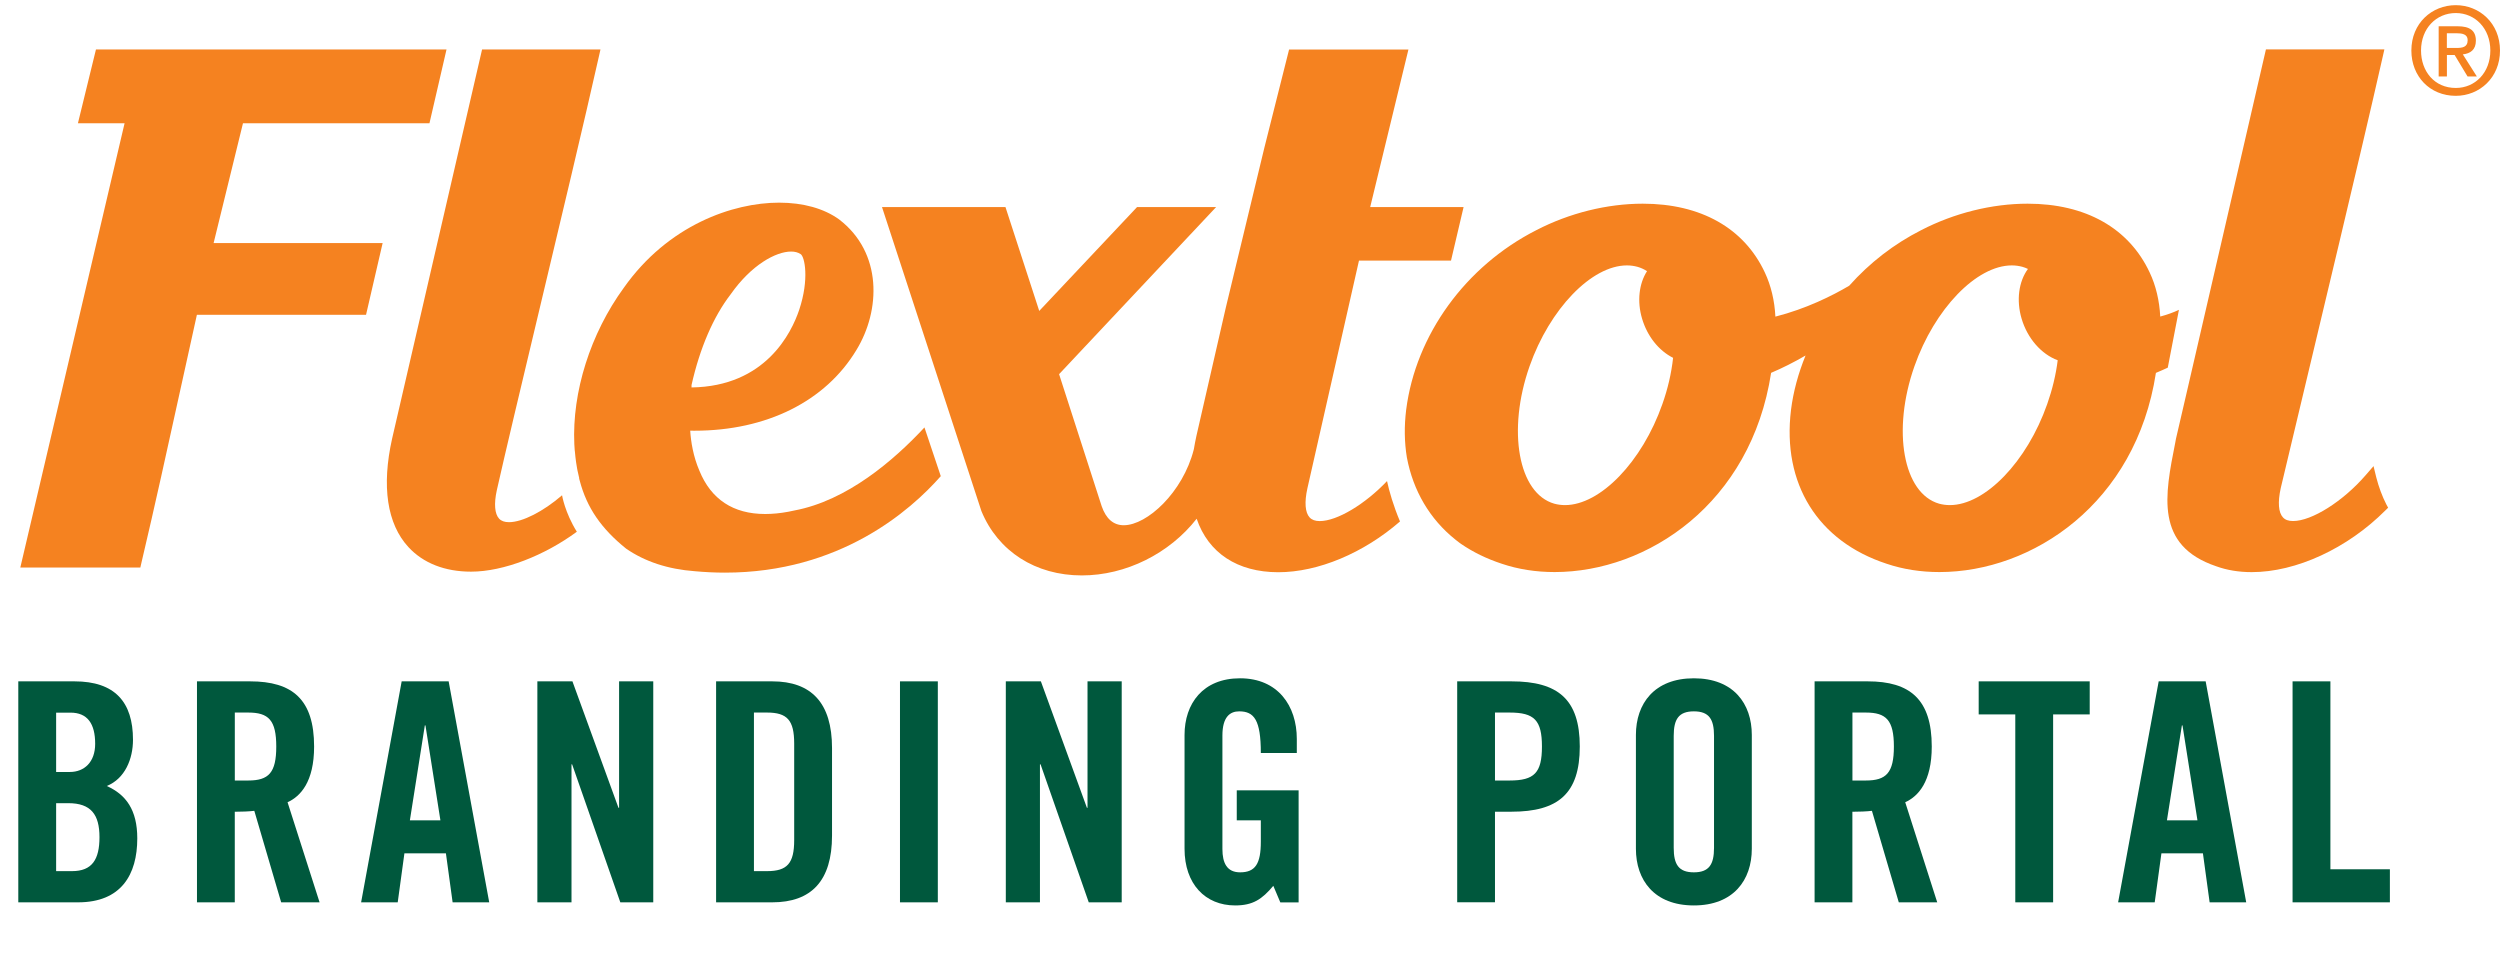 <svg width="148" height="58" viewBox="0 0 148 58" fill="none" xmlns="http://www.w3.org/2000/svg">
<g clip-path="url(#clip0_2387_27499)">
<path d="M14.384 7.297H25.424L26.434 2.928H5.681L4.613 7.297H7.375L1.203 33.596H8.309L8.367 33.339C9.197 29.823 9.904 26.588 10.656 23.167C10.98 21.687 11.309 20.186 11.656 18.635H21.67L22.652 14.389H12.646L14.384 7.297Z" fill="#F58220"/>
<path d="M141.273 29.865C141.019 29.364 140.821 28.825 140.677 28.267L140.513 27.594L140.04 28.139C138.706 29.679 136.861 30.845 135.751 30.845C135.477 30.845 135.284 30.776 135.151 30.63C134.882 30.342 134.838 29.729 135.018 28.904L138.482 14.373C139.375 10.611 140.382 6.354 141.069 3.307L141.155 2.925H134.143L131.462 14.54L129.523 22.933L128.818 25.972L128.776 26.2C128.155 29.333 127.562 32.291 131.196 33.522C131.828 33.752 132.535 33.87 133.3 33.87H133.303C135.931 33.87 138.968 32.469 141.22 30.211L141.377 30.056L141.273 29.865Z" fill="#F58220"/>
<path d="M82.112 28.48C80.812 29.85 79.157 30.848 78.126 30.848C77.86 30.848 77.664 30.777 77.531 30.633C77.262 30.345 77.215 29.732 77.398 28.909L80.452 15.426H85.9L86.644 12.259H81.115L83.379 2.931H76.314L74.845 8.767L72.571 18.198L70.829 25.8C70.767 26.078 70.72 26.34 70.681 26.567L70.668 26.625C70.025 29.142 67.911 31.094 66.525 31.094C65.914 31.094 65.475 30.709 65.217 29.96L62.698 22.151L71.994 12.259H67.313L61.523 18.407L59.523 12.257H52.214L58.1 30.258C59.082 32.642 61.304 34.065 64.045 34.065C66.647 34.065 69.232 32.771 70.843 30.709C71.532 32.734 73.252 33.873 75.669 33.876H75.672C78.035 33.876 80.726 32.742 82.88 30.871C82.483 29.921 82.248 29.108 82.112 28.48Z" fill="#F58220"/>
<path d="M128.993 18.342C128.672 18.494 128.314 18.625 127.886 18.74C127.839 17.795 127.625 16.901 127.264 16.139C126.04 13.509 123.474 12.058 120.033 12.058C117.926 12.058 115.689 12.613 113.737 13.624C112.123 14.444 110.69 15.55 109.474 16.914C108.474 17.506 106.939 18.274 105.103 18.745C105.056 17.797 104.842 16.904 104.482 16.139C103.258 13.509 100.692 12.058 97.251 12.058C95.142 12.058 92.904 12.613 90.954 13.624C86.764 15.751 83.809 19.825 83.245 24.26C83.125 25.232 83.138 26.18 83.287 27.084C83.658 29.054 84.645 30.733 86.148 31.935L86.227 31.998C86.276 32.037 86.326 32.074 86.373 32.111L86.495 32.2C87.211 32.69 88.023 33.085 88.913 33.376C89.876 33.701 90.925 33.866 92.032 33.866C97.525 33.866 103.66 29.816 104.85 22.072C105.511 21.792 106.195 21.449 106.889 21.046C106.456 22.109 106.163 23.186 106.028 24.262C105.492 28.637 107.615 32.045 111.695 33.376C112.658 33.701 113.705 33.866 114.812 33.866C120.302 33.866 126.439 29.819 127.63 22.075C127.886 21.97 128.11 21.865 128.332 21.766L128.993 18.342ZM98.413 23.922C97.217 27.333 94.74 29.902 92.648 29.902C92.432 29.902 92.22 29.874 92.017 29.819C89.886 29.213 89.213 25.494 90.547 21.69C91.743 18.282 94.223 15.712 96.314 15.712C96.53 15.712 96.737 15.741 96.94 15.796C97.136 15.851 97.324 15.937 97.504 16.052C97.026 16.797 96.909 17.842 97.209 18.858C97.517 19.901 98.191 20.752 99.047 21.184C98.948 22.091 98.736 23.01 98.413 23.922ZM121.195 23.922C119.999 27.333 117.519 29.902 115.431 29.902C115.214 29.902 115.003 29.874 114.799 29.819C112.669 29.213 111.995 25.494 113.332 21.69C114.528 18.282 117.008 15.712 119.099 15.712C119.313 15.712 119.524 15.741 119.728 15.796C119.837 15.827 119.947 15.869 120.054 15.921C119.508 16.666 119.357 17.774 119.678 18.861C120.023 20.032 120.845 20.967 121.816 21.328C121.709 22.185 121.5 23.057 121.195 23.922Z" fill="#F58220"/>
<path d="M54.728 25.305C52.921 27.246 50.146 29.64 47.019 30.222L46.671 30.295C46.194 30.384 45.732 30.429 45.301 30.429C43.408 30.429 42.095 29.564 41.401 27.859C41.038 27.013 40.902 26.153 40.86 25.496C40.947 25.498 41.03 25.498 41.116 25.498C45.377 25.498 48.87 23.759 50.7 20.72C52.135 18.371 52.248 14.963 49.679 12.992C48.778 12.34 47.546 11.997 46.121 11.997C43.395 11.997 39.545 13.323 36.926 17.042C34.95 19.754 33.859 23.214 34 26.297C34.008 26.415 34.016 26.533 34.023 26.651L34.034 26.735C34.052 26.947 34.075 27.154 34.104 27.361L34.115 27.427C34.13 27.526 34.143 27.626 34.162 27.72L34.185 27.843C34.217 28 34.25 28.155 34.29 28.309L34.282 28.317L34.324 28.472C34.746 30.057 35.587 31.288 37.067 32.48C38.177 33.247 39.545 33.698 41.132 33.816C41.73 33.871 42.338 33.9 42.92 33.9C49.721 33.9 53.9 30.227 55.694 28.189L54.728 25.305ZM40.939 22.793C41.432 20.602 42.231 18.753 43.252 17.427C44.481 15.675 45.938 14.892 46.833 14.892C47.055 14.892 47.235 14.939 47.395 15.041C47.64 15.188 47.919 16.521 47.314 18.339C46.854 19.707 45.322 22.874 40.939 22.937V22.793Z" fill="#F58220"/>
<path d="M33.274 29.32C32.165 30.279 30.927 30.913 30.134 30.913C29.87 30.913 29.677 30.845 29.546 30.703C29.285 30.421 29.236 29.826 29.41 29.029C29.891 26.884 30.867 22.79 31.901 18.457C33.164 13.168 34.595 7.171 35.462 3.31L35.548 2.928H28.539L23.213 25.967C22.581 28.796 22.916 31.015 24.176 32.385C25.053 33.339 26.338 33.842 27.886 33.842C29.826 33.842 32.261 32.87 34.149 31.479C33.436 30.334 33.274 29.32 33.274 29.32Z" fill="#F58220"/>
<path d="M145.382 5.673C143.844 5.673 142.753 4.518 142.753 2.991C142.753 1.374 143.967 0.306 145.382 0.306C146.784 0.306 148 1.374 148 2.991C148 4.604 146.784 5.673 145.382 5.673ZM145.382 0.772C144.223 0.772 143.325 1.684 143.325 2.991C143.325 4.212 144.11 5.207 145.382 5.207C146.528 5.207 147.428 4.303 147.428 2.991C147.428 1.684 146.528 0.772 145.382 0.772ZM144.854 4.526H144.369V1.555H145.491C146.207 1.555 146.572 1.807 146.572 2.409C146.572 2.949 146.243 3.172 145.799 3.219L146.629 4.526H146.079L145.314 3.255H144.857V4.526H144.854ZM145.397 2.839C145.763 2.839 146.086 2.805 146.086 2.373C146.086 2.014 145.734 1.969 145.442 1.969H144.854V2.839H145.397Z" fill="#F58220"/>
<path d="M1.083 40.336H4.407C6.808 40.336 7.873 41.567 7.873 43.796C7.873 44.92 7.404 46.096 6.32 46.531C7.458 47.039 8.127 47.946 8.127 49.63C8.127 51.786 7.169 53.418 4.623 53.418H1.083V40.336ZM3.323 45.701H4.135C4.984 45.701 5.634 45.122 5.634 44.035C5.634 42.822 5.164 42.188 4.172 42.188H3.323V45.701ZM3.323 51.571H4.263C5.453 51.571 5.889 50.883 5.889 49.56C5.889 48.218 5.383 47.548 4.046 47.548H3.323V51.571Z" fill="#00583D"/>
<path d="M13.901 53.418H11.661V40.336H14.804C17.313 40.336 18.595 41.405 18.595 44.195C18.595 46.295 17.783 47.147 17.023 47.493L18.919 53.418H16.645L15.055 48.001C14.765 48.038 14.295 48.056 13.899 48.056V53.418H13.901ZM13.901 46.206H14.695C15.903 46.206 16.355 45.753 16.355 44.195C16.355 42.636 15.903 42.183 14.695 42.183H13.901V46.206Z" fill="#00583D"/>
<path d="M23.545 53.418H21.378L23.779 40.336H26.56L28.962 53.418H26.795L26.398 50.518H23.941L23.545 53.418ZM24.265 48.562H26.072L25.187 42.945H25.15L24.265 48.562Z" fill="#00583D"/>
<path d="M31.812 53.418V40.336H33.888L36.613 47.82H36.65V40.336H38.673V53.418H36.723L33.869 45.248H33.833V53.418H31.812Z" fill="#00583D"/>
<path d="M42.393 40.336H45.716C48.026 40.336 49.256 41.604 49.256 44.286V49.468C49.256 52.15 48.029 53.418 45.716 53.418H42.393V40.336ZM44.633 51.571H45.408C46.598 51.571 47.016 51.118 47.016 49.74V44.014C47.016 42.636 46.601 42.183 45.408 42.183H44.633V51.571Z" fill="#00583D"/>
<path d="M53.279 53.418V40.336H55.519V53.418H53.279Z" fill="#00583D"/>
<path d="M59.544 53.418V40.336H61.62L64.345 47.82H64.381V40.336H66.405V53.418H64.454L61.601 45.248H61.565V53.418H59.544Z" fill="#00583D"/>
<path d="M73.213 46.788H76.878V53.421H75.795L75.38 52.441C74.711 53.238 74.171 53.602 73.122 53.602C71.352 53.602 70.125 52.334 70.125 50.249V43.508C70.125 41.661 71.208 40.155 73.411 40.155C75.651 40.155 76.771 41.785 76.771 43.744V44.577H74.641C74.641 42.62 74.244 42.112 73.359 42.112C72.816 42.112 72.367 42.44 72.367 43.542V50.264C72.367 51.097 72.639 51.642 73.414 51.642C74.317 51.642 74.641 51.134 74.641 49.83V48.562H73.216V46.788H73.213Z" fill="#00583D"/>
<path d="M86.266 53.418V40.336H89.479C92.241 40.336 93.523 41.405 93.523 44.195C93.523 46.984 92.241 48.053 89.479 48.053H88.503V53.416H86.266V53.418ZM88.503 46.206H89.37C90.832 46.206 91.283 45.753 91.283 44.195C91.283 42.636 90.832 42.183 89.37 42.183H88.503V46.206Z" fill="#00583D"/>
<path d="M96.846 43.508C96.846 41.661 97.93 40.155 100.277 40.155C102.623 40.155 103.707 41.659 103.707 43.508V50.249C103.707 52.098 102.623 53.602 100.277 53.602C97.93 53.602 96.846 52.098 96.846 50.249V43.508ZM99.084 50.194C99.084 51.171 99.373 51.642 100.277 51.642C101.18 51.642 101.47 51.171 101.47 50.194V43.561C101.47 42.584 101.18 42.112 100.277 42.112C99.373 42.112 99.084 42.584 99.084 43.561V50.194Z" fill="#00583D"/>
<path d="M109.664 53.418H107.424V40.336H110.567C113.076 40.336 114.36 41.405 114.36 44.195C114.36 46.295 113.549 47.147 112.789 47.493L114.684 53.418H112.408L110.818 48.001C110.528 48.038 110.061 48.056 109.661 48.056V53.418H109.664ZM109.664 46.206H110.458C111.666 46.206 112.118 45.753 112.118 44.195C112.118 42.636 111.666 42.183 110.458 42.183H109.664V46.206Z" fill="#00583D"/>
<path d="M119.305 42.293H117.138V40.336H123.711V42.293H121.545V53.418H119.305V42.293Z" fill="#00583D"/>
<path d="M127.559 53.418H125.393L127.794 40.336H130.575L132.976 53.418H130.81L130.413 50.518H127.956L127.559 53.418ZM128.283 48.562H130.089L129.204 42.945H129.168L128.283 48.562Z" fill="#00583D"/>
<path d="M135.72 53.418V40.336H137.96V51.461H141.481V53.418H135.72Z" fill="#00583D"/>
</g>
<defs>
<clipPath id="clip0_2387_27499">
<rect width="148" height="57.388" fill="white" transform="translate(0 0.306)"/>
</clipPath>
</defs>
</svg>
